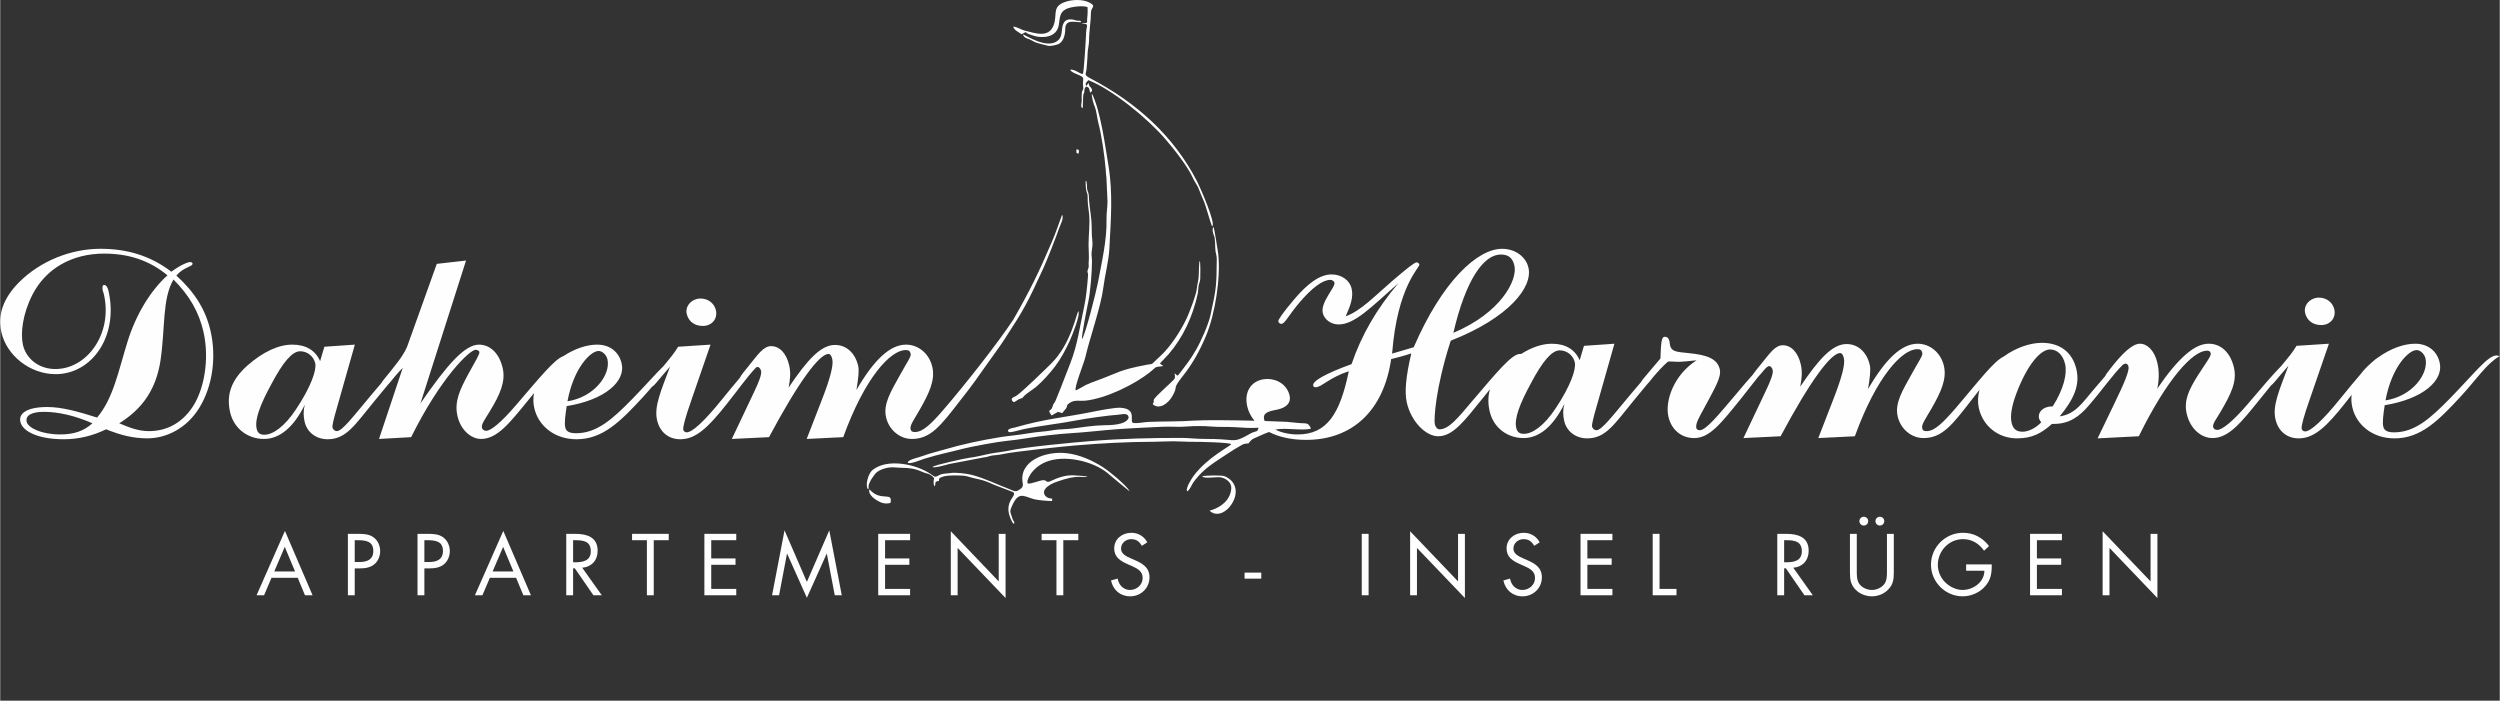 <?xml version="1.0" encoding="UTF-8"?>
<!DOCTYPE svg PUBLIC "-//W3C//DTD SVG 1.1//EN" "http://www.w3.org/Graphics/SVG/1.1/DTD/svg11.dtd">
<!-- Creator: CorelDRAW X7 -->
<svg xmlns="http://www.w3.org/2000/svg" xml:space="preserve" width="999px" height="280px" version="1.1" shape-rendering="geometricPrecision" text-rendering="geometricPrecision" image-rendering="optimizeQuality" fill-rule="evenodd" clip-rule="evenodd"
viewBox="0 0 483766 135614"
 xmlns:xlink="http://www.w3.org/1999/xlink">
 <rect x="0" y="0" width="483766" height="135614" fill="#333333" stroke="none"/>
 <g id="Ebene_x0020_1">
  <path fill="#FEFEFE" fill-rule="nonzero" d="M57581 111833l1404 3374 1468 0 -5349 -12453 -5491 12453 1452 0 1436 -3374 5080 0zm-521 -1229l-4023 0 2035 -4761 1988 4761z"/>
  <path id="1" fill="#FEFEFE" fill-rule="nonzero" d="M68613 110005l962 0c994,0 2020,-126 2825,-788 741,-615 1136,-1593 1136,-2554 0,-1056 -458,-2097 -1341,-2711 -868,-599 -1925,-631 -2951,-631l-1956 0 0 11886 1325 0 0 -5202zm0 -5454l489 0c1546,0 3108,141 3108,2080 0,1703 -1246,2144 -2713,2144l-884 0 0 -4224z"/>
  <path id="2" fill="#FEFEFE" fill-rule="nonzero" d="M82090 110005l963 0c994,0 2019,-126 2824,-788 742,-615 1136,-1593 1136,-2554 0,-1056 -457,-2097 -1341,-2711 -868,-599 -1925,-631 -2951,-631l-1956 0 0 11886 1325 0 0 -5202zm0 -5454l489 0c1547,0 3109,141 3109,2080 0,1703 -1247,2144 -2714,2144l-884 0 0 -4224z"/>
  <path id="3" fill="#FEFEFE" fill-rule="nonzero" d="M99844 111833l1404 3374 1467 0 -5349 -12453 -5490 12453 1451 0 1436 -3374 5081 0zm-521 -1229l-4024 0 2036 -4761 1988 4761z"/>
  <path id="4" fill="#FEFEFE" fill-rule="nonzero" d="M110875 104551l395 0c1593,0 3029,189 3029,2143 0,1845 -1514,2129 -3013,2129l-411 0 0 -4272zm0 5438l332 0 3597 5218 1625 0 -3786 -5328c1830,-158 2982,-1451 2982,-3279 0,-2680 -2099,-3279 -4355,-3279l-1720 0 0 11886 1325 0 0 -5218z"/>
  <polygon id="5" fill="#FEFEFE" fill-rule="nonzero" points="126483,104551 129386,104551 129386,103321 122286,103321 122286,104551 125157,104551 125157,115207 126483,115207 "/>
  <polygon id="6" fill="#FEFEFE" fill-rule="nonzero" points="136284,115207 142453,115207 142453,113977 137609,113977 137609,109311 142311,109311 142311,108082 137609,108082 137609,104551 142453,104551 142453,103321 136284,103321 "/>
  <polygon id="7" fill="#FEFEFE" fill-rule="nonzero" points="149383,115207 150739,115207 152270,107167 152302,107167 156120,115695 159954,107167 159985,107167 161516,115207 162873,115207 160459,102643 156120,112621 151797,102643 "/>
  <polygon id="8" fill="#FEFEFE" fill-rule="nonzero" points="169928,115207 176098,115207 176098,113977 171254,113977 171254,109311 175956,109311 175956,108082 171254,108082 171254,104551 176098,104551 176098,103321 169928,103321 "/>
  <polygon id="9" fill="#FEFEFE" fill-rule="nonzero" points="183974,115207 185299,115207 185299,106048 194577,115743 194577,103321 193251,103321 193251,112527 183974,102817 "/>
  <polygon id="10" fill="#FEFEFE" fill-rule="nonzero" points="205751,104551 208654,104551 208654,103321 201554,103321 201554,104551 204425,104551 204425,115207 205751,115207 "/>
  <path id="11" fill="#FEFEFE" fill-rule="nonzero" d="M222005 104960c-631,-1166 -1751,-1844 -3077,-1844 -1767,0 -3329,1182 -3329,3027 0,1702 1199,2412 2588,3042l725 315c1105,505 2194,978 2194,2365 0,1340 -1168,2317 -2446,2317 -1278,0 -2209,-993 -2383,-2207l-1293 363c378,1844 1798,3074 3708,3074 2066,0 3739,-1592 3739,-3673 0,-1892 -1310,-2664 -2856,-3342l-789 -347c-805,-363 -1862,-835 -1862,-1860 0,-1088 915,-1844 1973,-1844 1009,0 1578,473 2051,1292l1057 -678z"/>
  <polygon id="12" fill="#FEFEFE" fill-rule="nonzero" points="240834,110824 240834,111991 244068,111991 244068,110824 "/>
  <polygon id="13" fill="#FEFEFE" fill-rule="nonzero" points="264838,103321 263513,103321 263513,115207 264838,115207 "/>
  <polygon id="14" fill="#FEFEFE" fill-rule="nonzero" points="272872,115207 274197,115207 274197,106048 283475,115743 283475,103321 282149,103321 282149,112527 272872,102817 "/>
  <path id="15" fill="#FEFEFE" fill-rule="nonzero" d="M297946 104960c-631,-1166 -1751,-1844 -3077,-1844 -1767,0 -3329,1182 -3329,3027 0,1702 1199,2412 2588,3042l726 315c1104,505 2193,978 2193,2365 0,1340 -1168,2317 -2446,2317 -1278,0 -2209,-993 -2382,-2207l-1294 363c379,1844 1799,3074 3708,3074 2067,0 3739,-1592 3739,-3673 0,-1892 -1309,-2664 -2856,-3342l-789 -347c-804,-363 -1862,-835 -1862,-1860 0,-1088 916,-1844 1973,-1844 1010,0 1578,473 2051,1292l1057 -678z"/>
  <polygon id="16" fill="#FEFEFE" fill-rule="nonzero" points="305854,115207 312023,115207 312023,113977 307179,113977 307179,109311 311881,109311 311881,108082 307179,108082 307179,104551 312023,104551 312023,103321 305854,103321 "/>
  <polygon id="17" fill="#FEFEFE" fill-rule="nonzero" points="321146,103321 319820,103321 319820,115207 324428,115207 324428,113977 321146,113977 "/>
  <path id="18" fill="#FEFEFE" fill-rule="nonzero" d="M345260 104551l395 0c1593,0 3029,189 3029,2143 0,1845 -1515,2129 -3013,2129l-411 0 0 -4272zm0 5438l332 0 3597 5218 1625 0 -3786 -5328c1830,-158 2982,-1451 2982,-3279 0,-2680 -2099,-3279 -4355,-3279l-1720 0 0 11886 1325 0 0 -5218z"/>
  <path id="19" fill="#FEFEFE" fill-rule="nonzero" d="M359321 103321l-1325 0 0 7440c0,1356 126,2444 1168,3437 804,788 1956,1214 3076,1214 1199,0 2383,-473 3203,-1356 947,-977 1042,-2002 1042,-3295l0 -7440 -1326 0 0 7078c0,930 48,1970 -584,2727 -552,662 -1483,1056 -2335,1056 -867,0 -1877,-410 -2398,-1135 -552,-757 -521,-1765 -521,-2648l0 -7078zm1357 -3310c-473,0 -852,378 -852,851 0,473 379,851 852,851 474,0 852,-378 852,-851 0,-473 -378,-851 -852,-851zm3109 0c-474,0 -852,378 -852,851 0,473 378,851 852,851 473,0 852,-378 852,-851 0,-473 -379,-851 -852,-851z"/>
  <path id="20" fill="#FEFEFE" fill-rule="nonzero" d="M380483 109232l0 1230 3534 0c0,2207 -2177,3720 -4244,3720 -1247,0 -2509,-646 -3377,-1513 -883,-899 -1388,-2097 -1388,-3358 0,-2680 2146,-4965 4859,-4965 1752,0 3093,835 4087,2238l962 -898c-1262,-1640 -2950,-2570 -5033,-2570 -3424,0 -6201,2775 -6201,6179 0,3342 2777,6117 6122,6117 1657,0 3314,-725 4402,-1987 1089,-1261 1263,-2585 1231,-4193l-4954 0z"/>
  <polygon id="21" fill="#FEFEFE" fill-rule="nonzero" points="392856,115207 399025,115207 399025,113977 394181,113977 394181,109311 398883,109311 398883,108082 394181,108082 394181,104551 399025,104551 399025,103321 392856,103321 "/>
  <polygon id="22" fill="#FEFEFE" fill-rule="nonzero" points="406901,115207 408227,115207 408227,106048 417504,115743 417504,103321 416179,103321 416179,112527 406901,102817 "/>
  <g id="_2025185668736">
   <path fill="#FEFEFE" d="M208288 29207l9 353c247,184 181,173 398,150 301,-903 -264,-781 -407,-785l0 282z"/>
   <path fill="#FEFEFE" d="M197966 95402c207,269 554,441 907,421l-252 -726c-319,7 -442,90 -655,305z"/>
   <path fill="#FEFEFE" d="M223819 77872c929,637 3258,-1710 3098,-2549 -348,-125 -520,178 -799,473 -316,335 -1559,1494 -1946,1722 -317,186 -298,-9 -353,354z"/>
   <path fill="#FEFEFE" d="M172293 97343c562,-2334 -1946,-141 -4028,-2621 -411,696 672,1668 1247,2018 921,562 1610,881 2781,603z"/>
   <path fill="#FEFEFE" d="M198962 94994c563,863 1588,1803 2772,1341 156,-420 -345,-552 -207,-1425 57,-370 618,-931 580,-1168 -380,-142 -1331,216 -1742,378 -898,353 -901,51 -1403,874z"/>
   <path fill="#FEFEFE" d="M197950 6652c61,691 1168,906 1288,968 257,134 536,259 738,389 600,382 2410,726 2589,794 570,218 1385,-10 1969,-171 1258,-348 1580,-1877 1591,-3014 18,-1952 1721,-1315 3102,-1315 -140,-407 -385,-249 -831,-298 -175,-18 -1782,-765 -2507,343 -694,1063 -97,2510 -1147,3458 -2058,1860 -6369,-1052 -6792,-1154z"/>
   <path fill="#FEFEFE" d="M232628 92174c402,574 2719,52 3632,222 1000,185 2109,996 1999,2203 -213,2331 -2199,3704 -4221,4248 2185,1959 5147,-1301 5081,-3758 -37,-1413 -894,-2362 -2088,-2900 -585,-263 -3728,-180 -4403,-15z"/>
   <path fill="#FEFEFE" d="M209791 76292c1943,468 8260,-2578 10349,-3936 465,-303 764,-535 1228,-840 -498,-336 -5266,1489 -6189,1894 -1154,507 -4794,1974 -5388,2882z"/>
   <path fill="#FEFEFE" d="M208663 60221c-397,525 -1438,6353 -5218,10100 -679,673 -6118,6032 -6966,6384 -443,185 -1070,446 -463,1038 265,259 784,-334 1131,-470 981,-384 426,-25 1130,-748 347,-353 1670,-1208 2203,-1650 1259,-1047 2715,-2694 3704,-4001 1102,-1456 2013,-3184 2776,-4837 446,-964 2146,-5136 1703,-5816z"/>
   <path fill="#FEFEFE" d="M227271 72251c255,1070 4,1074 -681,1762 -512,513 -3149,2864 -3289,3286 -147,440 19,124 -47,463 -75,385 -131,122 -187,483 1320,1132 2985,-222 3700,-1424 1433,-2409 -178,-1164 2133,-4069 1928,-2422 3314,-4982 4495,-7817 1732,-4160 2840,-11107 2341,-15810 -64,-595 -803,-5098 -901,-5235 -390,526 -65,1402 160,1935 110,257 163,1874 168,2275 9,838 299,1209 288,2061 -62,5019 -24,5458 -1213,10824 -414,1864 -1851,5089 -2825,6761 -1256,2156 -1676,2525 -2919,4223 -822,1121 -565,680 -1223,282z"/>
   <path fill="#FEFEFE" d="M60967 70307c292,1274 -796,4530 -3708,8894 -2221,3374 -4491,4938 -6142,4938 -855,0 -1303,-349 -1488,-1156 -401,-1750 610,-4540 2891,-8720 2219,-4189 4001,-6280 5530,-6280 1345,0 2596,924 2917,2324zm-43125 11616c-1670,1517 -3601,2158 -6230,2158 -3668,0 -6224,-1284 -6491,-2449 -268,-1167 842,-1925 3349,-1925 2812,0 6042,758 9372,2216zm907 -1108c-3691,-1166 -6826,-2041 -9638,-2041 -3912,0 -5587,1224 -5213,2858 428,1866 3404,3382 8417,3382 2813,0 5538,-641 8178,-1924 2761,1108 5170,1749 7982,1749 3851,0 7772,-2099 10116,-6007 2487,-4083 3282,-9682 2119,-14756 -950,-4142 -3070,-7524 -6618,-10732 1433,-1750 3281,-1692 3120,-2392 -27,-116 -237,-232 -420,-232 -489,0 -1837,524 -3669,1865 -4070,-3091 -8535,-4432 -13732,-4432 -5684,0 -11629,2333 -15802,6533 -3021,3090 -4132,6240 -3344,9682 1017,4432 5514,8048 10466,8048 7091,0 12240,-7407 10234,-16156 -175,-758 -499,-1108 -866,-1108 -244,0 -395,408 -222,1166 27,117 142,350 208,642 1739,7582 -3224,14465 -9399,14465 -3178,0 -5650,-1983 -6266,-4666 -508,-2217 -80,-5950 1816,-9682 2613,-5133 7705,-7991 13878,-7991 4830,0 8806,1341 12273,4200 -3293,2974 -6086,7582 -7709,12773 -1794,5774 -2778,11081 -5909,14756zm4289 1108c4602,-2858 7143,-6707 7978,-12131 940,-6299 315,-11957 2516,-15691 3093,3092 4929,6300 5798,10091 1218,5308 135,11257 -2146,14640 -2055,3033 -4934,4608 -8419,4608 -1956,0 -3693,-643 -5727,-1517zm168386 -12063c958,-1347 2004,-2759 2908,-4141 3884,-5940 4435,-7021 7548,-13785 601,-1306 2509,-6110 3030,-7683 249,-751 1013,-2028 602,-2680 -43,66 -821,2224 -949,2613 -269,814 -721,1899 -1061,2700 -2410,5683 -4334,9594 -7451,15010 -3186,4786 -9259,12476 -13409,17307 -2401,2796 -4063,4414 -5591,4414 -550,0 -760,-117 -867,-584 -161,-699 638,-1750 1773,-3732 1879,-3267 3016,-5774 2441,-8283 -590,-2576 -2701,-4316 -5085,-4316 -3118,0 -6228,2966 -9603,8778 351,-2206 553,-3723 342,-4647 -589,-2566 -2340,-4072 -4480,-4072 -2752,0 -5338,2847 -8990,8253 314,-1565 435,-2907 115,-4297 -545,-2382 -1892,-3723 -3482,-3723 -1528,0 -2559,1633 -4280,3733 -960,1173 -1575,1925 -1788,2402 -1029,1196 -2200,2627 -3529,4266 -3428,4249 -5713,6280 -6752,6280 -367,0 -604,-233 -668,-515 -107,-467 381,-2333 1564,-5706l3710 -10752 -6264 408c-843,1391 -1716,2382 -2337,3140l-484 587c-1493,1459 -3435,3686 -6051,6374 -3813,3898 -6853,6639 -10888,6639 -1283,0 -1914,-350 -2088,-1108 -187,-817 -18,-2216 274,-4141 7485,-1215 11426,-4822 10641,-8244 -505,-2207 -2244,-3655 -4749,-3655 -1952,0 -4289,743 -6574,2247 -1662,580 -4445,4016 -9139,9477 -2892,3383 -4855,4957 -5772,4957 -428,0 -739,-291 -806,-584 -161,-699 555,-1574 1526,-3206 2002,-3267 3078,-5775 2490,-8341 -682,-2975 -2510,-4550 -4589,-4550 -2751,0 -6195,3908 -11330,11373l8822 -27646 -5660 642 -5703 15923c-34,116 -535,1399 -1954,3207l-1181 1518c-1018,1300 -1701,2015 -1919,2461 -562,647 -1162,1353 -1800,2117 -3791,4530 -5758,7145 -6798,7145 -367,0 -739,-291 -844,-749 -54,-234 203,-1516 859,-3723l3484 -12268 -5898 408 -828 2790c-907,-2090 -2750,-3198 -5379,-3198 -2629,0 -5622,1341 -8725,4073 -3042,2731 -4100,5580 -3314,9012 734,3198 3448,5171 6566,5171 2934,0 5681,-2148 7893,-6629 -295,1108 -299,2157 -34,3315 480,2089 2302,3372 4442,3372 3607,0 5241,-2731 9017,-7330 952,-1134 1812,-2192 2608,-3157 340,-346 768,-883 1331,-1591 554,-645 1081,-1232 1591,-1751l-4596 13771 6216 -349c5775,-11607 11344,-16915 12505,-16915 306,0 666,234 706,408 93,409 -713,1692 -2094,4200 -1628,3032 -2805,5366 -2149,8224 628,2741 2667,4432 4562,4432 3178,0 5622,-3208 9108,-7466l1145 -1404c-187,956 -169,1928 59,2921 775,3383 3884,6007 8163,6007 5074,0 8455,-3382 12910,-8213 625,-681 1200,-1347 1743,-1988 367,-142 920,-922 2008,-2183l1449 -1681c-1781,4763 -3119,7727 -2520,10343 533,2323 2199,3722 4522,3722 3057,0 5493,-2439 8954,-6804 2270,-2855 3992,-5317 5683,-7084 111,-70 215,-110 310,-110 245,0 569,350 663,759 147,641 -340,1983 -1374,4141l-4285 9040 7194 -349c5776,-10810 9757,-16108 11530,-16108 306,0 569,350 717,991 280,1225 -452,3898 -2109,8137l-2844 7329 7073 -349c4195,-11568 9157,-16856 12091,-16856 611,0 835,175 967,748 120,524 -727,1633 -1932,3839 -1951,3490 -3423,5872 -2836,8429 548,2391 2610,4189 4995,4189 3606,0 5541,-2499 9357,-7446 2507,-3163 3276,-4346 5625,-7650zm-81637 7806c1201,-6494 4491,-9740 6020,-9740 672,0 1502,690 1717,1622 664,2898 -2482,7310 -7737,8118zm23081 -16915c334,1458 1513,2333 3103,2333 1772,0 2918,-1400 2544,-3033 -307,-1341 -1499,-2275 -2967,-2275 -1650,0 -3041,1400 -2680,2975z"/>
   <path fill="#FEFEFE" d="M196070 5149c60,622 1111,1125 1612,1480l720 -399c600,229 -257,103 1698,715 1498,469 4317,397 4765,-2024 250,-1349 65,-2543 1494,-3204 863,-400 3235,-717 4090,-328 13,610 32,1259 -53,1921 -146,1135 298,1181 -981,1181l0 94c1436,0 789,405 752,1690 -33,1104 -427,7847 -633,8015 -472,151 -1551,-995 -2469,-777 522,787 1769,804 2515,1526 70,649 -85,915 -7,1507 146,1099 -185,720 -250,1480 -49,574 -4,998 -9,1498 -4,506 -337,1216 195,1413 16,-756 43,-1549 91,-2354 37,-637 202,-359 225,-957 17,-404 58,-587 366,-894 849,342 435,578 813,1206 342,-244 421,-601 111,-952 -516,-586 -219,-201 -502,-928l-377 563c-445,-428 152,-849 372,-1106 4723,1858 11486,7462 14815,11312 1669,1931 4401,5350 5418,7645 300,678 881,1439 1119,2076 254,682 662,1670 961,2328 428,937 1391,4593 1637,4942 825,-446 -2408,-7720 -2860,-8605 -4610,-9021 -11910,-15428 -20788,-20093 -1325,-697 -699,-813 -647,-1888 41,-887 179,-1850 185,-2727 6,-875 293,-1896 288,-2626 -11,-1696 370,-3889 365,-5462 -3,-1018 1091,-1160 -186,-1870 -1342,-746 -3472,-658 -4851,-159 -2294,830 -1615,2077 -1991,3835 -736,3444 -3807,2155 -5775,1705 -680,-155 -1566,-772 -2228,-779z"/>
   <path fill="#FEFEFE" d="M167973 94714c351,-562 -315,-214 536,-1812 152,-283 790,-1195 1033,-1410 886,-782 2496,-1144 3610,-1030 1591,163 2676,-35 4321,478 537,168 1314,571 1781,663 587,115 1163,492 1507,953 -162,533 -178,1191 60,1567 449,-615 -256,-864 840,-1039 116,-724 61,-543 844,-847 796,-310 3932,-275 4628,-54 2266,719 2531,387 5217,1644l3674 1406c804,666 -1099,1304 -882,3689 60,668 553,2090 1013,2471 341,-522 -25,-136 -352,-1340 -148,-543 -450,-952 -208,-1582 1377,-3579 2396,-2454 4419,-1877 745,214 2705,373 3574,373l0 -470c-1207,0 -2012,-966 -1321,-1884 498,-664 1371,-1070 2203,-1369 4218,-1522 4838,-701 5979,-976 -203,-131 -2523,-287 -3011,-286 -1086,4 -2080,277 -3028,638 -439,167 -862,402 -1246,551 -778,302 -593,-288 -1340,-240 -605,39 -2599,825 -2924,642 -447,-390 613,-2973 3439,-4152 3628,-1513 9227,-146 11995,2157 472,393 4092,3468 4291,3509 -750,-1233 -3865,-3797 -5143,-4630 -2104,-1372 -4613,-2474 -7121,-2750 -4156,-456 -9251,1534 -8469,5776 154,833 -247,1042 -893,1440 -573,354 -1124,-52 -1717,-276 -2559,-965 -4384,-1945 -7144,-2717 -997,-279 -3236,-542 -4238,-375 -704,118 -1439,39 -2081,363 -955,483 -825,464 -1706,-149 -2775,-1931 -8405,-3137 -11285,-804 -833,675 -1496,2996 -855,3749z"/>
   <path fill="#FEFEFE" d="M209373 65630c-184,-278 989,-6166 1187,-7083 435,-2009 742,-5930 742,-8006 0,-804 -173,-1133 -39,-2006 108,-708 188,-1285 97,-2007 -160,-1277 -68,-2587 -177,-3856 -115,-1349 -343,-2599 -442,-3889 -60,-786 25,-1126 -296,-1866 -190,-436 -39,-988 -170,-1521 -110,-452 124,-218 -203,-362 0,2511 395,2117 392,2992 -4,1351 77,1839 251,3132 266,1951 -94,4261 -79,6283 7,935 130,2387 32,3231 -69,594 114,861 -111,1387 -300,703 29,580 -22,1280 -131,1802 -352,4201 -739,5947 -840,3793 -1228,7257 -2670,10958 -634,1626 -1246,3249 -1891,4875 -319,802 -653,1607 -975,2408 -233,575 -422,493 -577,1116 -293,1189 -1188,362 -205,1773l1244 -706 805 248c28,-48 820,-995 823,-999 269,-668 -40,-535 740,-1044 871,-568 1863,-256 3005,-380 3826,-415 9352,-3033 12489,-5555 1496,-1202 579,-826 2526,-1139l-661 -470c133,-223 1334,-1408 1632,-1754 2874,-3333 4744,-7419 5674,-11712 122,-560 94,-980 168,-1524 87,-641 317,-790 333,-1453 11,-423 81,-3225 -106,-3413 -120,-74 -180,2388 -180,2654 0,1141 -295,1645 -384,2721 -84,1025 -1098,3628 -1515,4688 -979,2496 -2934,5586 -4754,7557 -461,498 -1035,1002 -1532,1475 -1200,1141 -524,714 -2080,1021 -5296,1046 -4865,1329 -9400,3005 -742,275 -1503,543 -2220,882 -364,172 -1664,1004 -1934,1028 -324,-523 1618,-5353 1853,-6372 888,-3847 3039,-9825 3507,-13597 291,-2347 1033,-5053 1152,-7401 273,-5445 728,-10700 -178,-16144 -616,-3698 -1516,-10584 -3190,-13915 -153,520 365,2180 599,2691 224,494 447,2248 611,2866 669,2519 1214,6377 1447,9079 42,492 48,1102 140,1560l214 4670c2,1131 -216,2254 -191,3383 94,4155 -917,8289 -1667,12337 -285,1541 -2416,10073 -3075,10927z"/>
   <path fill="#FEFEFE" d="M461495 78424c7486,-1215 11427,-4822 10642,-8244 -505,-2206 -2243,-3655 -4749,-3655 -2114,0 -4681,871 -7144,2637 -362,222 -764,540 -1211,950l-147 127c-847,745 -1556,1500 -2124,2263 -1120,1281 -2418,2867 -3918,4717 -3428,4248 -5713,6279 -6752,6279 -367,0 -605,-233 -668,-515 -108,-466 382,-2333 1565,-5706l3709 -10752 -6265 408c-842,1391 -1715,2382 -2336,3141l-641 777c-1620,1627 -3751,4164 -6528,7417 -2894,3374 -4920,4938 -5836,4938 -428,0 -727,-232 -792,-515 -160,-700 570,-1516 1447,-3023 1978,-3373 3192,-5813 2577,-8496 -678,-2955 -2533,-4647 -4857,-4647 -2764,-57 -6007,2859 -9989,8691 380,-1808 373,-3441 25,-4957 -548,-2392 -1956,-3734 -3362,-3734 -1467,0 -3389,1750 -6024,5192 -363,442 -618,805 -749,1112 -685,770 -1433,1644 -2246,2621 -2163,2566 -3564,4724 -6526,5132 2674,-3266 3954,-5949 3233,-9099 -763,-3324 -3195,-5133 -6679,-5133 -2196,0 -4976,895 -7376,2640 -1928,898 -4843,4759 -9341,10036 -2420,2781 -4063,4414 -5591,4414 -550,0 -760,-117 -867,-583 -161,-700 638,-1750 1773,-3733 1879,-3266 3016,-5774 2441,-8282 -590,-2576 -2702,-4317 -5085,-4317 -3119,0 -6228,2966 -9603,8778 350,-2206 553,-3722 341,-4646 -589,-2567 -2340,-4073 -4480,-4073 -2751,0 -5338,2848 -8989,8253 313,-1565 434,-2906 115,-4296 -546,-2382 -1893,-3723 -3482,-3723 -1528,0 -2560,1633 -4280,3732 -729,891 -1261,1540 -1567,2009 -882,979 -1874,2140 -2983,3473 -3848,4550 -6045,7233 -7268,7233 -305,0 -590,-175 -643,-408 -201,-875 557,-2099 1632,-4083 1921,-3617 3261,-5774 2913,-7291 -468,-2041 -2415,-2799 -6101,-3149 -2500,-234 -3260,-350 -3528,-1516 -80,-350 -72,-584 -99,-700 -147,-642 -397,-934 -947,-934 -673,0 -705,1458 -810,4200l-1685 1982c-1103,1347 -1862,2141 -2110,2621 -566,652 -1170,1362 -1813,2133 -3791,4530 -5759,7145 -6798,7145 -368,0 -740,-291 -844,-748 -54,-234 202,-1516 857,-3724l3484 -12268 -5897 408 -828 2791c-906,-2090 -2750,-3199 -5379,-3199 -1837,0 -3855,656 -5963,1986 -79,-14 -143,-22 -189,-22 -1589,0 -4408,3432 -9371,9254 -2737,3258 -4459,5347 -6232,5347 -367,0 -753,-350 -898,-982 -200,-875 76,-6872 3078,-16176 11274,-4422 15900,-10372 15044,-14104 -481,-2100 -2493,-3675 -5121,-3675 -4769,0 -11577,6299 -17089,19053 -1544,467 -2918,875 -4182,1225 1017,-13162 5410,-16661 5277,-17245 -40,-175 -277,-409 -522,-409 -428,0 -1872,1167 -4481,3384 -3728,3207 -6325,6007 -9264,7057 972,-2158 1529,-3732 1154,-5365 -375,-1634 -1973,-2742 -3869,-2742 -2200,0 -4577,1633 -7360,4958 -2020,2391 -3030,3849 -2963,4140 66,292 351,467 596,467 672,0 1351,-1575 3370,-3966 2544,-3033 4642,-4549 6109,-4549 366,0 739,291 793,525 214,933 -2737,3790 -2256,5891 280,1224 1547,2216 3075,2216 3056,0 6221,-3266 11557,-7991 -4230,5016 -7165,10081 -9062,15671 -5138,1855 -7616,3314 -7429,4131 65,282 201,340 507,340 1100,0 2678,-1915 6385,-3082 -1715,8253 -4229,12220 -9914,12220 -1693,0 -3180,-387 -4304,-922 1673,-444 5341,253 6892,-196 -451,-1112 -786,-1020 -1939,-1068 -915,-38 -1818,-200 -2755,-253 -985,-56 -2502,-113 -4253,-164 -54,-106 -94,-212 -118,-314 -280,-1224 801,-1574 2446,-1866 1985,-409 2797,-1400 2489,-2741 -442,-1925 -2203,-3208 -4282,-3208 -2811,0 -4639,2158 -3917,5307 231,1007 708,1941 1404,2769 -4545,-108 -9836,-156 -11687,-23 -2698,197 -5878,132 -8776,247 -913,36 -1990,310 -2897,229 -1099,-99 910,-2747 -2572,-2963 -1095,-68 -4126,527 -5331,769 -5537,1114 -9316,1376 -15083,3046 -370,107 -898,139 -1195,364 -346,260 -139,518 229,557 302,31 2040,-471 2526,-573 3470,-726 6982,-1059 10394,-1730 1797,-354 6105,-964 8025,-1085 692,-43 1938,-506 2013,590 -501,1453 -3681,1428 -4948,1449 -1557,28 -4278,387 -5865,620 -916,134 -1935,134 -2856,213 -864,73 -1890,310 -2851,377 -1907,131 -3844,557 -5730,754 -3294,344 -7615,1205 -10845,2030 -1711,438 -3387,955 -5081,1404 -816,216 -1606,553 -2408,787 -499,145 -2132,529 -2163,1032 213,464 2756,-599 3281,-760 3050,-930 4706,-1200 7545,-1946 1343,-352 6622,-1331 8038,-1454 1222,-106 3004,-365 4232,-562 2528,-403 5981,-814 8527,-965 2932,-173 5822,-537 8736,-755 2921,-218 6068,-348 9005,-488 1524,-72 3135,95 4654,-45 1288,-117 3402,-117 4691,0 1496,137 3099,31 4662,131 1428,92 3105,225 4505,100 -134,862 -510,642 -1208,953 -515,231 -963,544 -1462,792 -1547,774 -1867,743 -3686,571 -1204,-115 -3042,-162 -4266,-152 -1362,12 -2847,-191 -4321,-191 -5870,-2 -11507,126 -17351,600 -3776,307 -12561,1109 -15996,1861 -1163,253 -2603,377 -3800,616 -1249,250 -2492,606 -3761,751 -945,108 -6666,1386 -7250,1772 210,343 2770,-414 3220,-540l6709 -1279c781,-73 997,-265 1608,-366 651,-106 1113,-76 1830,-237 2399,-539 11933,-1525 14259,-1717 4921,-409 10153,-709 15082,-709 1286,0 2608,-104 3846,-99 1302,4 2695,117 3949,105 971,-10 6959,100 7330,458 -266,421 -4620,2571 -7259,6088 -426,567 -1635,2476 -1295,3028 425,-108 858,-1122 1096,-1536 201,-349 868,-1148 1157,-1474 1680,-1888 4056,-3225 6108,-4606 553,-372 1054,-667 1635,-996 943,-534 809,-593 1894,-656 815,-1097 1028,-889 2248,-1499 483,-242 1117,-481 1727,-708 1883,963 4313,1526 7166,1526 8863,0 14990,-5541 16467,-15632 1387,-350 2713,-700 3903,-1109 -1028,4317 -1345,7467 -877,9508 858,3743 3698,6533 6083,6533 2873,0 5113,-3024 8589,-7330l1431 -1779c-396,1340 -413,2756 -61,4287 733,3198 3448,5171 6565,5171 2934,0 5682,-2148 7894,-6629 -296,1108 -299,2157 -34,3315 479,2089 2301,3372 4441,3372 3606,0 5242,-2731 9018,-7329 906,-1081 1730,-2091 2493,-3020 314,-294 677,-780 1162,-1395l8 -10c1073,-1267 2038,-2322 2979,-3118l675 0c612,0 1053,58 1176,58 794,0 1990,-116 3662,-292 -4371,2801 -6156,7816 -5447,10907 575,2509 2478,4141 4984,4141 2995,0 5166,-2799 9069,-7640 1209,-1507 2264,-2915 3273,-4157 792,-806 1637,-2142 2190,-2142 245,0 570,350 664,758 147,641 -340,1983 -1374,4141l-4285 9040 7194 -349c5775,-10810 9757,-16108 11530,-16108 305,0 569,350 716,991 281,1226 -452,3899 -2108,8137l-2844 7329 7073 -349c4195,-11568 9156,-16856 12091,-16856 611,0 834,175 967,748 119,525 -727,1633 -1933,3840 -1951,3490 -3422,5872 -2835,8428 548,2391 2610,4189 4995,4189 3606,0 5540,-2498 9357,-7446 515,-650 1006,-1279 1476,-1879 -329,1243 -365,2456 -114,3552 802,3499 3783,5831 7389,5831 2873,0 4677,-933 6755,-2798l367 0c2873,0 4841,-1283 6861,-3676 2637,-3058 4529,-5838 6470,-7755 200,-147 389,-235 562,-235 244,0 467,175 561,583 174,759 -759,3091 -2756,7175l-3231 6706 7976 -407c5545,-11277 10506,-16565 13196,-16565 429,0 653,175 731,515 120,525 -931,1808 -2594,4423 -1648,2674 -2650,4705 -2064,7261 667,2908 2793,4715 4993,4715 3179,0 5591,-3081 9066,-7388 814,-1006 1568,-1943 2272,-2802 368,-225 915,-977 1915,-2136l1448 -1681c-1781,4763 -3119,7727 -2520,10343 533,2323 2199,3722 4522,3722 3057,0 5493,-2439 8955,-6803 442,-557 863,-1098 1267,-1622 -95,793 -50,1599 138,2418 776,3384 3884,6007 8163,6007 5074,0 8456,-3382 12911,-8213 3033,-3305 4920,-6270 7461,-7719 -319,-58 -515,-116 -638,-116 -1650,0 -4181,3363 -8931,8243 -3813,3898 -6852,6639 -10887,6639 -1283,0 -1914,-350 -2087,-1108 -187,-817 -20,-2216 272,-4141zm-180250 -14008c2369,-10197 5817,-15154 9180,-15154 1529,0 2300,699 2634,2157 642,2800 -2668,9158 -11814,12997zm23501 5716c292,1274 -795,4530 -3707,8894 -2222,3374 -4492,4939 -6143,4939 -855,0 -1302,-350 -1488,-1157 -400,-1750 610,-4540 2892,-8720 2219,-4189 4001,-6280 5530,-6280 1344,0 2595,924 2916,2324zm90266 11616c-1186,1226 -2581,1808 -3621,1808 -1221,0 -1844,-582 -2112,-1749 -295,-1283 -2,-3208 951,-5716 2174,-5716 4724,-8457 6498,-8457 1345,0 2489,991 2917,2858 414,1808 -249,4783 -2407,8165l-123 0c-1773,0 -2789,1166 -2535,2275 54,233 243,525 432,816zm51082 -21171c334,1458 1513,2333 3102,2333 1773,0 2920,-1400 2545,-3033 -308,-1342 -1500,-2275 -2967,-2275 -1651,0 -3041,1399 -2680,2975zm15554 16914c1202,-6494 4492,-9740 6020,-9740 672,0 1503,690 1717,1622 664,2898 -2481,7311 -7737,8118z"/>
  </g>
  <rect fill="none" x="245" y="547" width="483521" height="135067"/>
 </g>
</svg>
